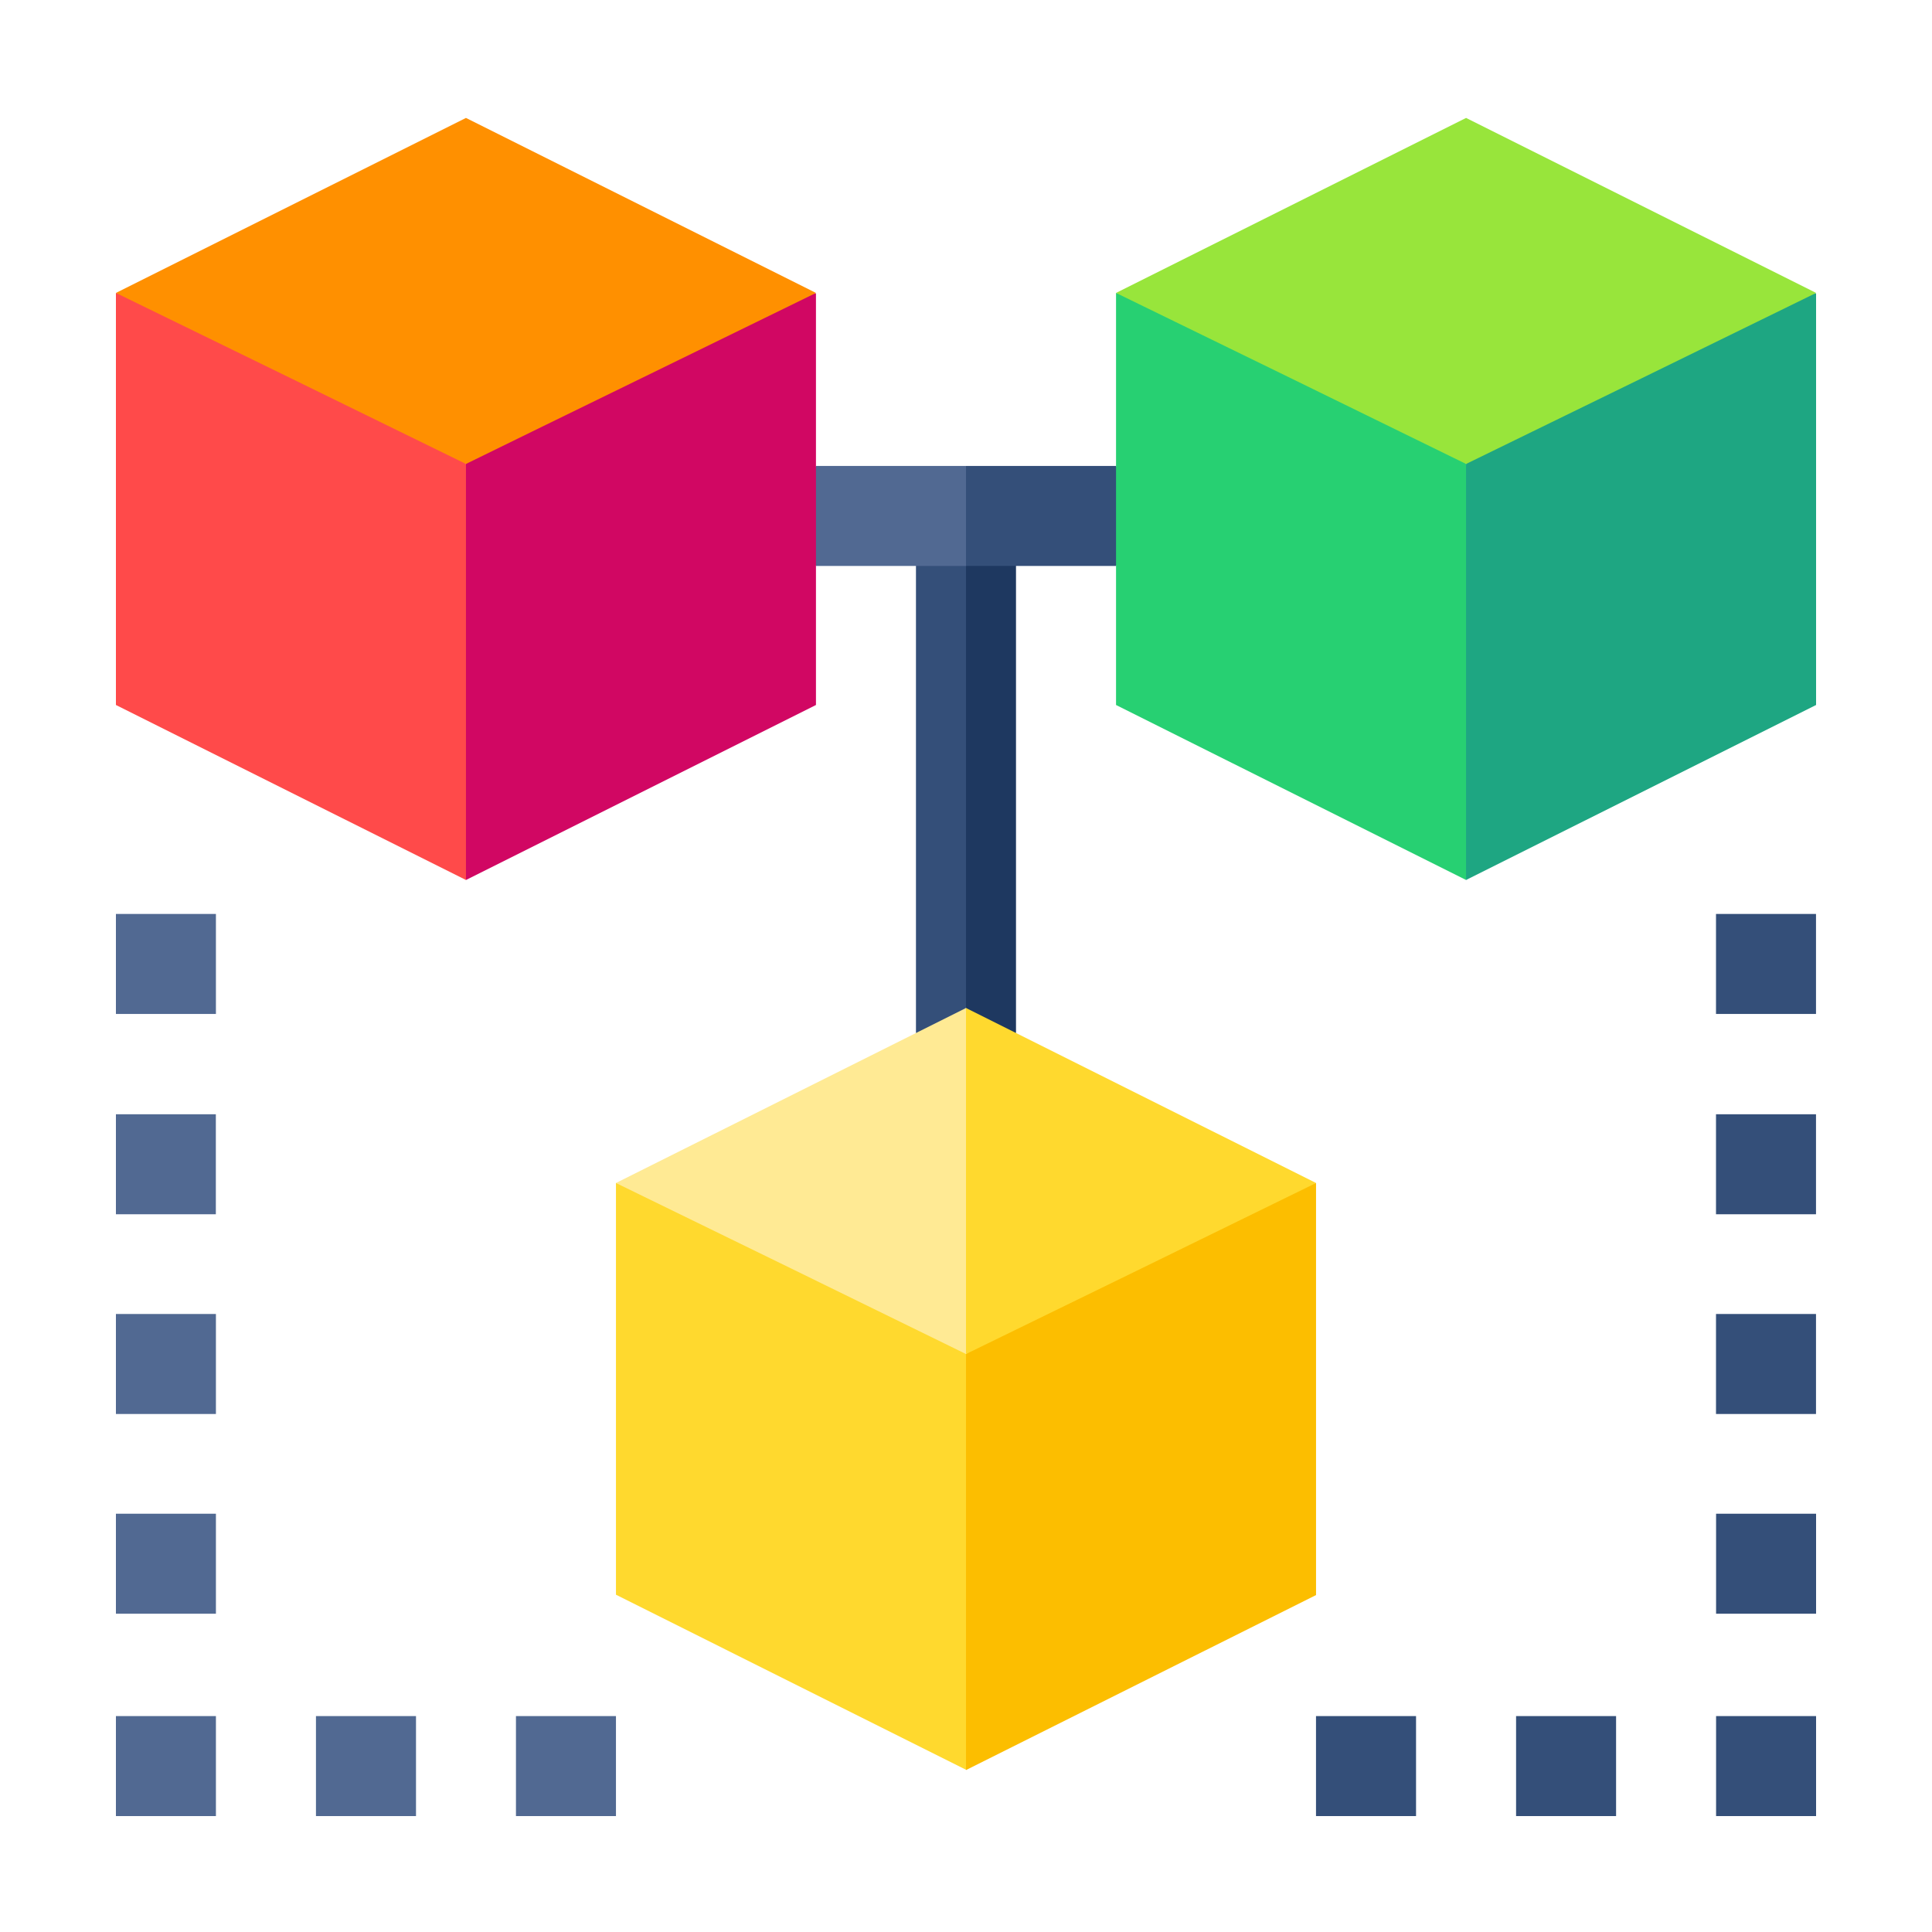 <svg xmlns="http://www.w3.org/2000/svg" width="50" height="50" viewBox="0 0 50 50" fill="none"><g clip-path="url(#clip0_1797_8728)"><path d="M3 7.581V18.245L12.059 22.774L13.353 16.459L12.059 12.007L8.953 8.78L3 7.581Z" fill="#FF4A4A"></path><path d="M23.705 14.595V26.734L24.525 26.993L24.999 26.087L25.646 20.66L24.999 14.587L24.352 13.819L23.705 14.595Z" fill="#344F79"></path><path d="M26.294 14.595L25.647 13.828L25 14.595V26.087L25.483 26.993L26.294 26.734C26.294 25.259 26.294 16.071 26.294 14.595Z" fill="#1E3860"></path><path d="M15.941 30.616V41.271L25 45.801L25.889 40.469L25 35.034L21.575 32.04L15.941 30.616Z" fill="#FFD92E"></path><path d="M21.118 12.059L20.385 13.353L21.118 14.647H25L26.295 13.353L25 12.059C23.706 12.059 22.412 12.059 21.118 12.059Z" fill="#516992"></path><path d="M28.882 12.059C27.588 12.059 26.294 12.059 25 12.059V14.647H28.882L29.702 13.353L28.882 12.059Z" fill="#344F79"></path><path d="M12.059 12.007V22.774L21.117 18.245C21.117 16.959 21.117 8.884 21.117 7.59L14.647 8.435L12.059 12.007Z" fill="#D10763"></path><path d="M28.883 18.245L37.942 22.774L39.236 16.027L37.942 12.007L34.836 8.78L28.883 7.581V18.245Z" fill="#27D072"></path><path d="M21.118 7.581C20.013 7.029 13.163 3.604 12.059 3.052C10.954 3.604 4.104 7.029 3 7.581C4.104 8.116 10.954 11.463 12.059 12.007C13.163 11.463 20.013 8.125 21.118 7.581Z" fill="#FF9000"></path><path d="M37.941 22.774L47 18.245C47 16.959 47 8.884 47 7.59L40.961 8.435L37.941 12.007V22.774Z" fill="#1EA682"></path><path d="M28.883 7.581C29.987 8.116 36.837 11.463 37.942 12.007C39.046 11.472 45.896 8.125 47.001 7.581C45.896 7.029 39.046 3.604 37.942 3.052C36.837 3.604 29.987 7.029 28.883 7.581Z" fill="#98E53B"></path><path d="M34.059 30.616L28.882 32.049L25 35.042V45.809L34.059 41.28C34.059 39.986 34.059 31.911 34.059 30.616Z" fill="#FCBE00"></path><path d="M15.941 30.616C17.046 31.151 23.896 34.499 25 35.042L26.294 30.565L25 26.087C23.896 26.639 17.046 30.064 15.941 30.616Z" fill="#FFEA94"></path><path d="M25 26.087V35.042C26.104 34.507 32.955 31.16 34.059 30.616C32.955 30.064 26.104 26.639 25 26.087Z" fill="#FFD92E"></path><path d="M46.998 23.653V26.241H44.41V23.653H46.998Z" fill="#344F79"></path><path d="M46.998 28.837V31.425H44.41V28.837H46.998Z" fill="#344F79"></path><path d="M46.998 34.006V36.594H44.41V34.006H46.998Z" fill="#344F79"></path><path d="M47 39.175V41.763H44.412V39.175H47Z" fill="#344F79"></path><path d="M47 44.412V47H44.412V44.412H47Z" fill="#344F79"></path><path d="M41.824 44.412V47H39.236V44.412H41.824Z" fill="#344F79"></path><path d="M36.647 44.412V47H34.058V44.412H36.647Z" fill="#344F79"></path><path d="M5.588 23.653V26.241H3V23.653H5.588Z" fill="#516992"></path><path d="M5.586 28.837V31.425H2.998V28.837H5.586Z" fill="#516992"></path><path d="M5.588 34.006V36.594H3V34.006H5.588Z" fill="#516992"></path><path d="M5.588 39.175V41.763H3V39.175H5.588Z" fill="#516992"></path><path d="M5.588 44.412V47H3V44.412H5.588Z" fill="#516992"></path><path d="M10.766 44.412V47H8.177V44.412H10.766Z" fill="#516992"></path><path d="M15.941 44.412V47H13.353V44.412H15.941Z" fill="#516992"></path></g><defs><clipPath id="clip0_1797_8728"><rect width="44" height="44" fill="white" transform="translate(3 3)"></rect></clipPath></defs></svg>